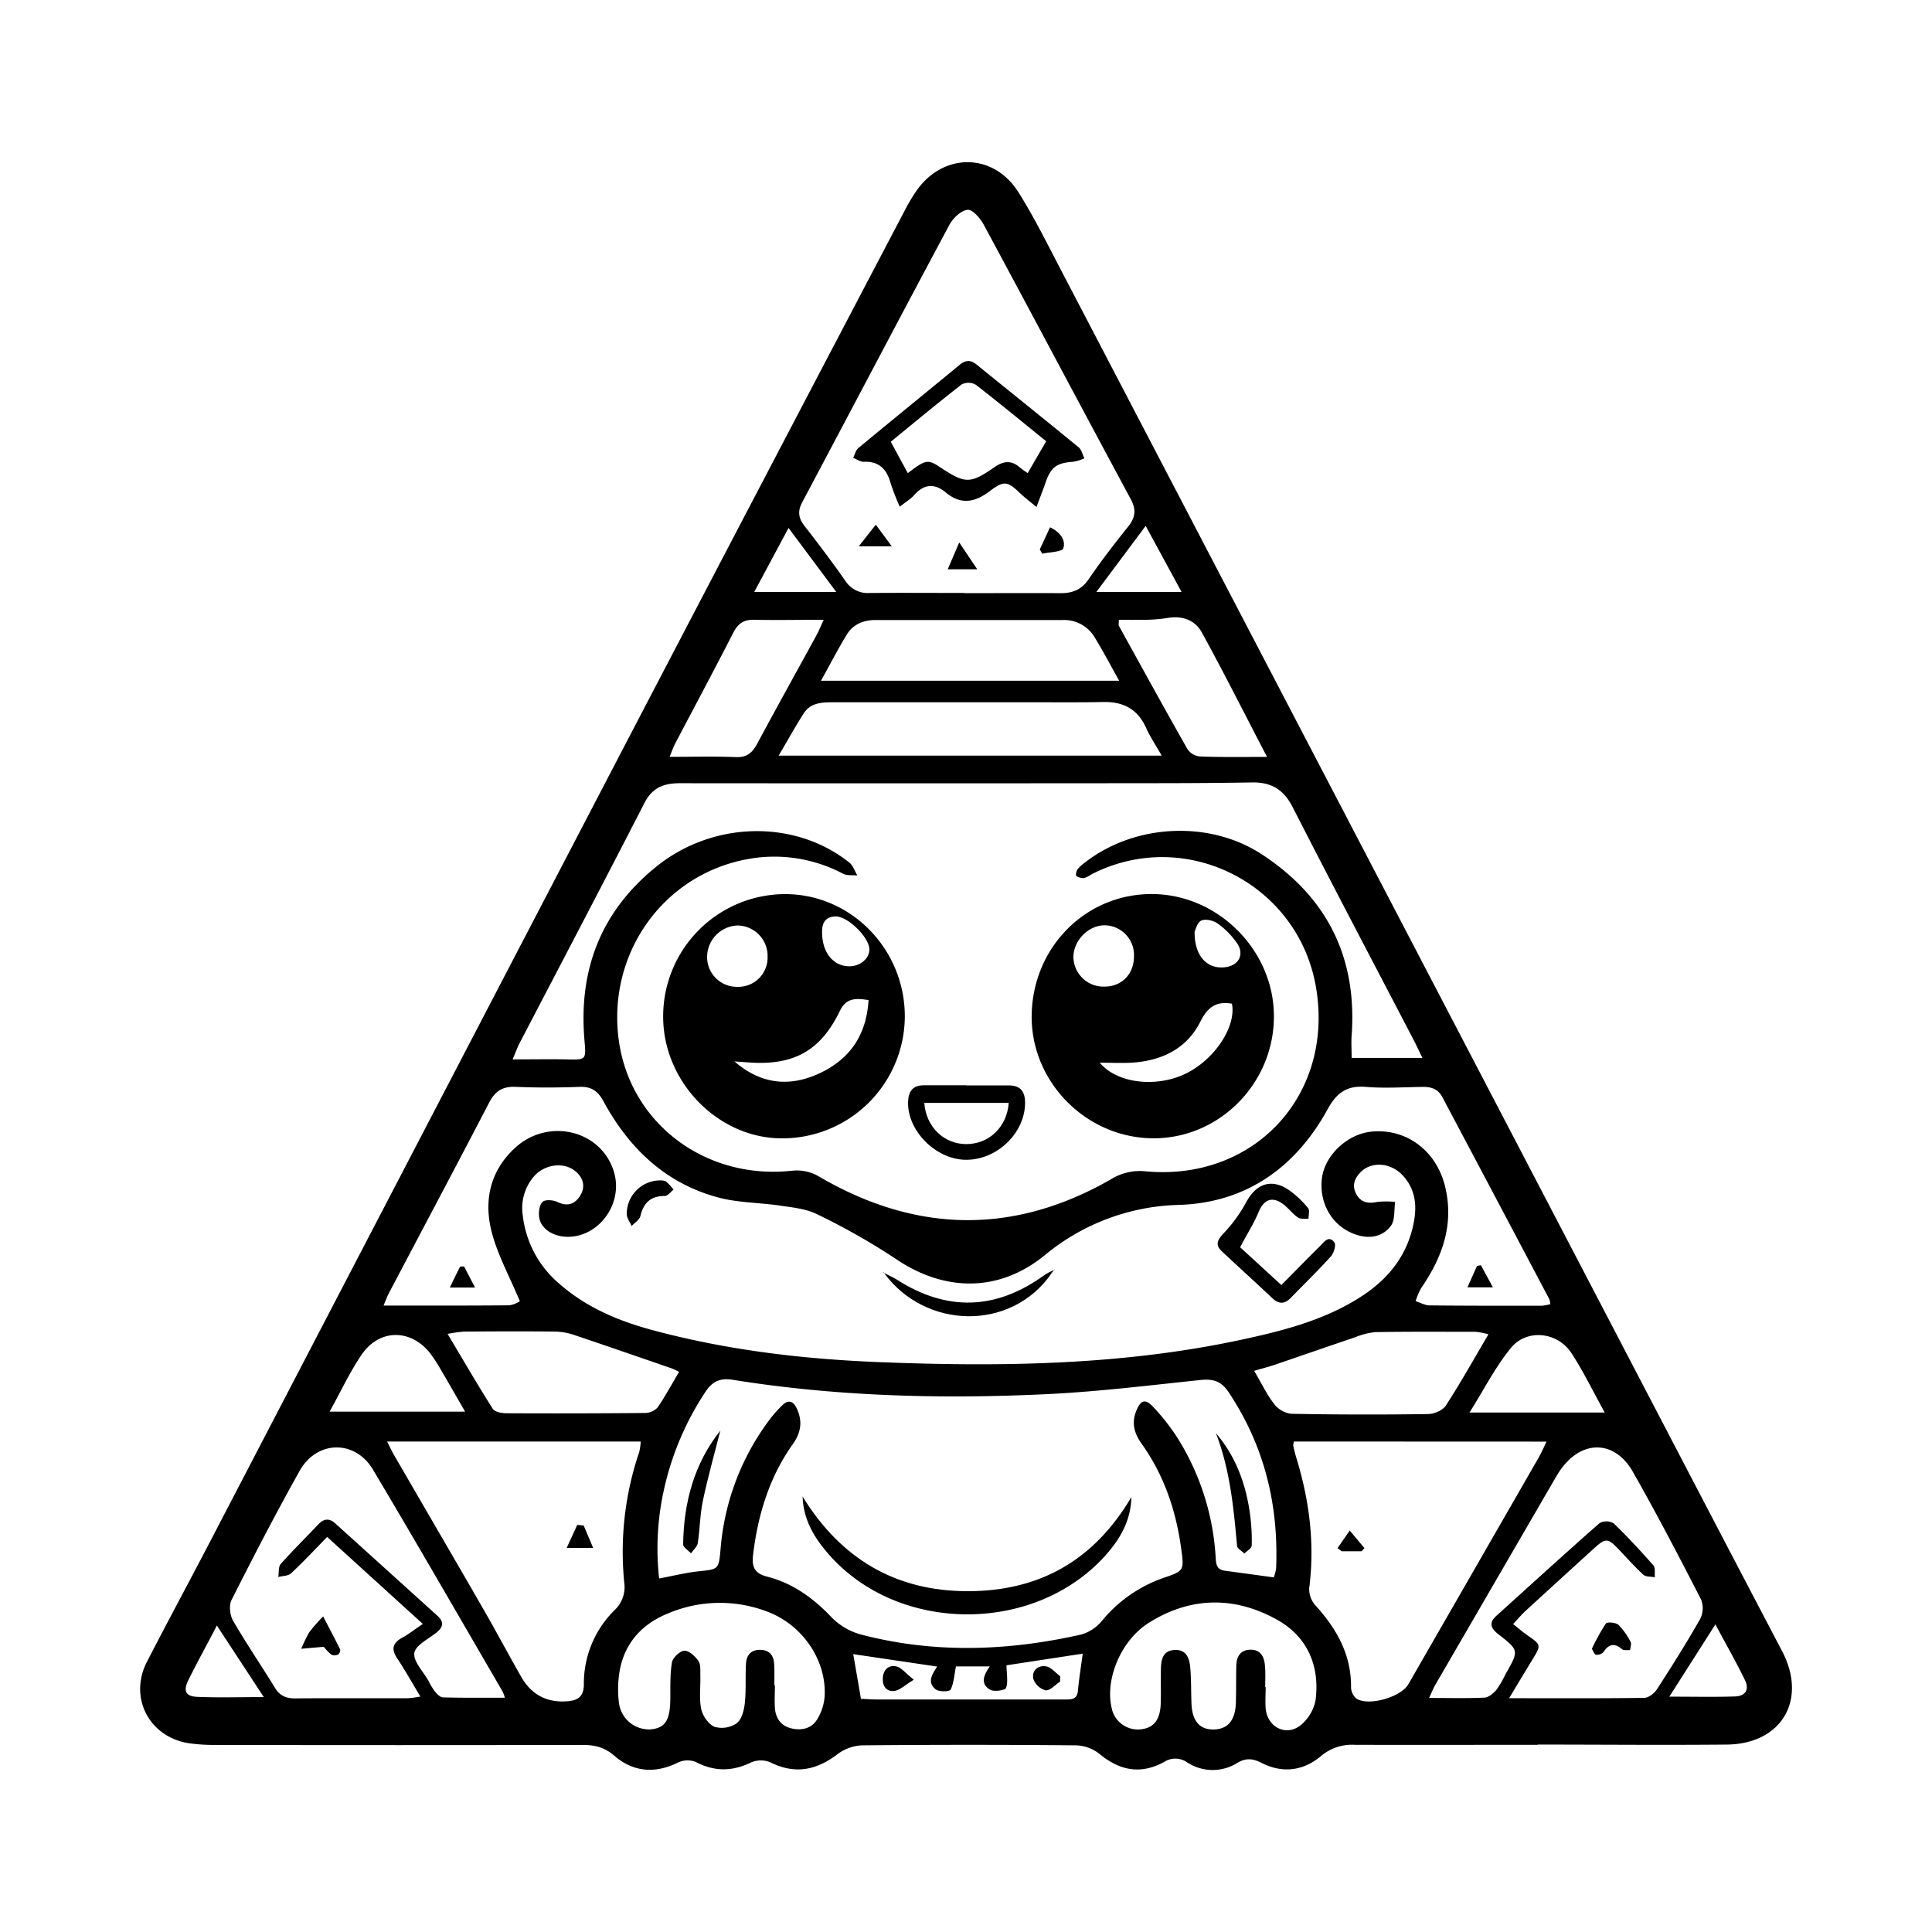 <svg id="Слой_1" data-name="Слой 1" xmlns="http://www.w3.org/2000/svg" viewBox="0 0 566.93 566.93"><path d="M451.19,512c-17.9,0-35.8.06-53.69,0a14.06,14.06,0,0,0-9.84,3.28c-5.27,4.44-11.35,5.15-17.53,2-2.52-1.29-4.51-1.46-7,0a13.63,13.63,0,0,1-14.84-.17,6,6,0,0,0-6.65-.1c-6.83,3.76-13,2.63-19-2.33a11.56,11.56,0,0,0-6.74-2.52q-31.53-.3-63.09,0a13,13,0,0,0-7.15,2.67c-6.18,4.67-12.43,5.89-19.59,2.32a7.28,7.28,0,0,0-5.63,0c-5.54,2.7-10.75,2.77-16.26-.11a6.6,6.6,0,0,0-5.19.14c-6.77,3.37-13.19,2.83-18.76-2-2.9-2.51-5.75-3.14-9.3-3.14q-53.91.1-107.84,0a53.27,53.27,0,0,1-7.57-.49c-11.68-1.74-17.8-13.35-12.43-23.85,6-11.67,12.24-23.2,18.3-34.83Q121.7,337,182,221.28q41.67-79.87,83.56-159.64A52.84,52.84,0,0,1,269,55.88c7.87-11.15,22.49-11.09,29.8.46,4.53,7.16,8.31,14.81,12.24,22.34q96,183.9,192,367.83,9.93,19,19.9,38c7.48,14.28-.09,27.26-16.25,27.42-18.5.18-37,0-55.49,0ZM150.42,310.87c5.9,0,10.81-.09,15.71,0,5.84.14,5.88.21,5.39-5.46-1.82-20.65,4.7-37.85,21-51.05,16.63-13.48,40.76-14,56.74-1.22,1.08.87,1.56,2.49,2.32,3.76-1.4-.15-3,.1-4.17-.5a43.1,43.1,0,0,0-27.8-4.34c-24.84,4.42-41.39,27.58-38.07,52.92,3.21,24.44,25.21,41.26,50.69,38.58a12.88,12.88,0,0,1,8.4,1.86c28.27,16.42,56.79,17,85.31.67A16.07,16.07,0,0,1,336,343.7c31.88,3.05,55.4-22.17,50.22-53.68-5.05-30.75-38.5-47.64-66.07-33.38a6.48,6.48,0,0,1-2,1,3.45,3.45,0,0,1-2.28-.58c-.27-.21-.06-1.44.31-1.94A11.19,11.19,0,0,1,318.5,253c14.51-11.24,36.36-12.36,51.71-2.34,19.15,12.5,28.08,30.23,26.42,53.17-.16,2.15,0,4.32,0,6.6H417.4c-1-2-1.63-3.44-2.37-4.86-11.91-22.87-23.95-45.68-35.67-68.65-2.67-5.24-6.29-7.42-12-7.32-13,.23-26,.22-38.93.23q-64.46.06-128.9,0c-4.78,0-8.1,1.26-10.45,5.84-12.1,23.61-24.46,47.09-36.71,70.63C151.77,307.47,151.35,308.7,150.42,310.87Zm304.52,71.82a7.33,7.33,0,0,0-.28-1.41Q439,351.64,423.28,322c-1.32-2.5-3.34-3.1-5.92-3.06-5.51.08-11.07.45-16.54,0s-8.52,1.6-11.2,6.49c-9.41,17.17-24,27.55-43.74,28.14a64.11,64.11,0,0,0-39.41,14.85c-13.64,11.06-29.66,10.53-43.71.92a197,197,0,0,0-22.92-13c-3.19-1.6-7.07-2-10.7-2.53-6.14-.93-12.52-.84-18.46-2.44-15.43-4.16-26.13-14.44-33.61-28.23-1.63-3-3.57-4.34-7-4.21-6.25.24-12.53.26-18.78,0-3.81-.17-6,1.24-7.74,4.6-9.69,18.65-19.57,37.2-29.36,55.8-.57,1.07-1,2.23-1.63,3.77,12.76,0,24.83.05,36.91-.07a7.42,7.42,0,0,0,3.08-1.2c-3-7.23-6.53-13.55-8.27-20.32-2.35-9.12-.54-17.81,6.78-24.61,9.77-9.06,25.43-5.3,29.1,7,2.86,9.52-4.78,19.62-14.34,19-3.91-.27-7.18-2.53-7.61-5.74-.2-1.48.05-3.59,1-4.48.76-.74,3.08-.56,4.3,0,3.09,1.53,5.32.59,6.84-2s.75-5.22-1.67-7.12c-3.37-2.68-9-1.89-12.08,1.74a14.26,14.26,0,0,0-3.21,11.28,30.9,30.9,0,0,0,11,20.35c7.83,6.8,17.14,10.7,27,13.36,21.84,5.89,44.17,8.53,66.71,9.42,35.83,1.41,71.56.94,106.84-6.72,12.12-2.63,24.08-5.75,34.65-12.63,7.52-4.89,12.94-11.45,15-20.34,1.27-5.43,1.11-10.71-3-15.13-3.48-3.76-9.2-4.18-12.38-.88-1.81,1.87-2.56,4-1.16,6.48s3.54,2.74,6.16,2.2a25.7,25.7,0,0,1,5.19,0c-.36,2.36,0,5.28-1.23,7-2.39,3.22-6.16,3.92-10.11,2.65-6.9-2.23-11-8.91-10.17-16.46.78-6.78,7.38-13.07,14.48-13.8,10.19-1.06,19.08,5.51,21.66,16,2.74,11.17-.77,20.84-7,29.9a19.24,19.24,0,0,0-1.62,3.83c1.36.43,2.72,1.24,4.08,1.25,11,.12,22.07.1,33.11.09A16.33,16.33,0,0,0,454.94,382.69Zm-261.52,80.5c4.29-.8,7.88-1.71,11.54-2.1,5.89-.63,5.93-.48,6.48-6.43A72.88,72.88,0,0,1,226,416.35a35.65,35.65,0,0,1,3.58-4c1.73-1.68,3.16-1.27,4.18.86,1.79,3.72,1.33,7.12-1.07,10.49-6.91,9.71-10.27,20.71-11.69,32.44-.43,3.47.26,5.53,4.07,6.5,7.56,1.92,13.61,6.32,19,12a19.07,19.07,0,0,0,8.59,5c21.5,5.63,43.1,4.86,64.61,0a12.23,12.23,0,0,0,6.07-4A40.63,40.63,0,0,1,341.48,463c6-2.05,6-2.14,5.13-8.57-1.52-11.26-5.1-21.72-11.76-31-2-2.84-2.82-5.85-1.48-9.26s2.67-3.84,5.08-1.26a62,62,0,0,1,7.13,9.12,73.91,73.91,0,0,1,11.12,34.53c.14,1.95,0,4,2.74,4.36,4.67.62,9.34,1.27,14.35,1.95a12.79,12.79,0,0,0,.68-2.71c.75-18.7-3.49-36-14-51.72-2.18-3.25-4.63-3.87-8.29-3.48-15.1,1.58-30.21,3.45-45.37,4.16-30.72,1.44-61.4.66-91.85-4.24-3.56-.57-5.9.45-7.89,3.46a84.86,84.86,0,0,0-12,27.75A79.42,79.42,0,0,0,193.42,463.19ZM283,174v.06c9.4,0,18.8-.06,28.2,0,3.55,0,6.16-1,8.28-4.13,3.62-5.29,7.54-10.38,11.55-15.38,2.13-2.66,2.47-4.94.78-8.08-14.42-26.77-28.65-53.65-43.08-80.42-1-1.91-3.31-4.62-4.77-4.48-1.95.18-4.32,2.45-5.38,4.43-14.49,27.07-28.76,54.26-43.17,81.37-1.4,2.63-1.13,4.66.65,6.94,4.11,5.3,8.17,10.65,12,16.13a7.81,7.81,0,0,0,7.16,3.57C264.47,173.93,273.72,174,283,174Zm96.71,249a4,4,0,0,0-.22,1.21c.29,1.3.59,2.61,1,3.88,3.77,12.41,5.36,25,3.68,38a7.22,7.22,0,0,0,1.84,5c6.2,6.85,10.52,14.38,10.44,24a4.47,4.47,0,0,0,1.57,3.34c3.54,2.33,13.06-.4,15.24-4.19q19.17-33.32,38.32-66.65c.77-1.35,1.38-2.8,2.24-4.56Zm-266.12,0c.82,1.61,1.35,2.79,2,3.9,8.73,15.08,17.52,30.13,26.22,45.23,3.79,6.58,7.35,13.3,11.12,19.89,3,5.28,7.59,7.74,13.77,7.18,3.21-.3,4.64-1.61,4.63-5.09a30.23,30.23,0,0,1,9.08-21.7,9.21,9.21,0,0,0,2.77-8,91.07,91.07,0,0,1,4.4-38.34A16,16,0,0,0,188,423Zm34.57,75.2a14.69,14.69,0,0,0-.64-1.78c-12.67-21.75-25.21-43.59-38.1-65.21-5.26-8.81-16.47-8.57-21.49.4-7,12.48-13.57,25.18-20,37.93-.8,1.58-.46,4.45.47,6.06,3.88,6.7,8.26,13.11,12.31,19.71,1.43,2.33,3.26,3.09,5.92,3.07,11-.1,22.06,0,33.09-.05a31.68,31.68,0,0,0,3.64-.49c-2.47-4.09-4.5-7.73-6.8-11.19-1.86-2.77-1.31-4.56,1.52-6.12,1.89-1,3.6-2.4,6-4L96,451c-3.88,4-7.12,7.45-10.6,10.69-.84.78-2.47.73-3.74,1.07.21-1.29,0-3,.7-3.8,3.55-4,7.39-7.77,11.08-11.67,1.66-1.76,3.29-1.79,5-.21l29.86,27c2.06,1.86,1.82,3.41-.34,5.08-2.37,1.84-6.13,3.74-6.38,5.94-.28,2.51,2.62,5.39,4.15,8.11a20.91,20.91,0,0,0,1.83,3.07c.64.76,1.57,1.77,2.39,1.8C135.88,498.25,141.77,498.18,148.13,498.18Zm294.72.13c14,0,26.81.08,39.59-.11,1.29,0,3-1.35,3.77-2.55,4.37-6.75,8.66-13.56,12.63-20.55a7,7,0,0,0,.31-5.73c-6.46-12.58-13-25.14-20-37.45-5.34-9.43-15-9.53-21.25-.65-.59.85-1.13,1.75-1.66,2.65q-17.5,30.15-35,60.31c-.62,1.06-1.09,2.22-1.93,4,5.92,0,11.11.15,16.28-.1,1.21-.06,2.61-1.24,3.48-2.27a29.22,29.22,0,0,0,2.69-4.62c3.95-6.9,4-6.95-2.13-11.73-2.21-1.73-2.86-3.32-.54-5.4,10.07-9.09,20.08-18.24,30.27-27.19a4.23,4.23,0,0,1,4.11.06c4.08,3.92,7.93,8.09,11.66,12.34.65.74.33,2.31.46,3.5-1.15-.23-2.65-.08-3.4-.76-2.53-2.3-4.8-4.88-7.16-7.37-3.22-3.4-3.9-3.45-7.26-.39q-10.1,9.18-20.14,18.39c-1.17,1.07-2.19,2.3-3.65,3.85,1.63,1.3,2.82,2.35,4.12,3.25,4.17,2.89,4.18,2.87,1.45,7.36C447.53,490.5,445.49,493.91,442.85,498.31ZM228.49,221.74h112.4c-1.75-3.08-3.41-5.55-4.61-8.22-2.47-5.47-6.7-7.64-12.51-7.52-6.11.13-12.22.08-18.33.08q-30.65,0-61.28,0c-3.25,0-6.4.25-8.32,3.26C233.38,213.19,231.16,217.2,228.49,221.74Zm-1.27,272.78h.17c0,2.24-.15,4.49,0,6.71.25,3.13,1.9,5.35,5.07,6s5.85-.17,7.43-2.84a15.32,15.32,0,0,0,2.1-6.65c.56-10.49-6.39-20.79-16.6-24.73a38.94,38.94,0,0,0-29.65.56c-7,2.88-11.93,8.05-13.66,15.5a31.48,31.48,0,0,0-.4,11,8.89,8.89,0,0,0,9.27,7.4c4.16-.4,5.63-2.6,5.74-8.47.07-3.72-.13-7.5.48-11.14.24-1.41,2.32-3.4,3.65-3.47s3.18,1.63,4.12,3c.74,1.08.53,2.87.57,4.35.09,3.27-.4,6.66.27,9.8.42,2,2.16,4.49,3.93,5.19a7.76,7.76,0,0,0,6.48-1.06c1.47-1.12,2.15-3.82,2.37-5.91.41-3.84.12-7.75.35-11.62.15-2.57,1.63-4.14,4.37-4,2.53.1,3.74,1.68,3.88,4.05C227.31,490.35,227.22,492.44,227.22,494.52Zm144,.55h.18c0,2.09-.16,4.19,0,6.26.5,5.53,6.06,8.35,10.33,4.87a12.64,12.64,0,0,0,4.32-7.35c1.27-10.06-2.42-18.58-11.25-23.52-12.49-7-25.48-6.84-37.74.9-8.17,5.16-12.8,16.56-10.88,24.84a7.84,7.84,0,0,0,8.42,6.4c3.86-.33,5.83-2.72,6-7.48.1-3.43,0-6.86.06-10.29.06-2.67.54-5.29,3.89-5.52,3.61-.25,4.5,2.44,4.73,5.26.28,3.41.22,6.85.34,10.28.17,5.25,2.36,7.84,6.52,7.78s6.37-2.69,6.52-7.93c.1-3.57.05-7.15.12-10.73.06-2.71,1.17-4.71,4.17-4.75s4.06,2.12,4.24,4.73C371.38,490.89,371.27,493,371.27,495.07ZM240.91,199.75h87.51c-2.63-4.67-4.77-8.75-7.17-12.68a10.41,10.41,0,0,0-9.37-5.13q-27.53,0-55.05,0c-3.5,0-6.52,1.29-8.37,4.31C245.92,190.43,243.67,194.79,240.91,199.75ZM436.77,391.54a23.21,23.21,0,0,0-3.71-.73c-9.83,0-19.66-.08-29.48.09a20.83,20.83,0,0,0-6,1.54c-7.88,2.65-15.73,5.39-23.6,8.07-1.88.63-3.8,1.12-5.95,1.75,2.13,3.63,3.68,6.9,5.83,9.7a7.56,7.56,0,0,0,5,2.9q20.1.39,40.2.08c1.79,0,4.31-1.09,5.22-2.5C428.55,405.84,432.39,399,436.77,391.54Zm-237.51,11c-.88-.41-1.5-.77-2.17-1-9.39-3.24-18.78-6.5-28.2-9.66a18.85,18.85,0,0,0-5.62-1.13c-9.07-.12-18.16-.07-27.24,0a43,43,0,0,0-4.69.67c4.68,7.84,8.83,15,13.27,22,.58.92,2.61,1.29,4,1.29q20.32.1,40.64-.08a5.15,5.15,0,0,0,3.72-1.62C195.22,409.73,197.11,406.19,199.26,402.58Zm42.43-220.67c-7.3,0-13.8.14-20.3,0-3.12-.1-4.83,1.08-6.24,3.84-5.55,10.87-11.33,21.63-17,32.44-.58,1.1-1,2.3-1.64,3.94,6.92,0,13.18-.18,19.41.08,3.22.13,4.83-1.25,6.24-3.88,5.71-10.62,11.57-21.16,17.35-31.74C240.2,185.3,240.73,184,241.69,181.91Zm130.09,40.2c-6.72-12.89-12.7-24.81-19.12-36.49-2.09-3.79-6-5.05-10.46-4.17a49.16,49.16,0,0,1-8,.46c-2,.06-3.93,0-5.89,0,0,1.17-.11,1.52,0,1.74,6.68,12.1,13.33,24.22,20.15,36.23a5,5,0,0,0,3.56,2.13C358.27,222.23,364.49,222.11,371.78,222.11ZM96.72,414.24h39.76c-2.63-4.57-4.83-8.43-7.09-12.25a44.35,44.35,0,0,0-3.15-4.86c-5.61-7.16-14.75-7.27-20,.21C102.74,402.41,100.13,408.11,96.72,414.24Zm374.18.26c-3.54-6.39-6.31-12.16-9.8-17.47-4.08-6.23-13.09-7.18-17.74-1.48s-7.82,12.08-12.15,18.95Zm-218.26,84c1.65.07,3.25.2,4.85.2q15.64,0,31.3,0h23.7c1.84,0,3.58.06,3.82-2.56.32-3.51.89-7,1.41-10.89l-22.38,3.42c.05,2.53.51,4.77-.11,6.64-.22.67-3.45,1.2-4.62.55-3.11-1.72-1.91-4.39-.16-6.87h-9.93c-.52,2.58-.62,4.91-1.57,6.82-.31.61-3.35.69-4.33-.05-2.74-2.09-1-4.59.39-6.72l-24.64-3.65C251.14,489.81,251.86,494,252.64,498.51Zm250.73-21.84c-4.66,7.32-8.87,13.93-13.52,21.21,7.12,0,13.19.14,19.24-.06,3.11-.1,4.31-2,2.94-4.83C509.46,487.7,506.53,482.58,503.37,476.67ZM63.64,477c-3,5.81-5.84,10.88-8.39,16.08-1.53,3.11-.76,4.7,2.6,4.85,6.2.26,12.43.07,19.56.07ZM346.72,173.7l-10.53-19.38L321.72,173.7Zm-101.33,0-14-18.78-10.06,18.78Z"/><path d="M337.82,262.35c19.44-.07,36,16.4,36,35.89s-15.73,35.62-35,35.78c-19.62.16-36.08-16.09-36.09-35.64C302.79,278.33,318.26,262.42,337.82,262.35Zm-15.11,49.49c5.38,6.4,17.29,7.3,25.65,3s14.43-13.75,13.14-20.32c-4.52-.78-7.08.92-9.24,5.22-4,8-11.32,11.51-20.06,12.09C329,312,325.76,311.84,322.71,311.84Zm10.05-31.22a8.73,8.73,0,0,0-8.49-9.1c-4.91-.07-9.4,4.55-9.28,9.56a8.83,8.83,0,0,0,9.2,8.43C329.25,289.45,332.74,285.83,332.76,280.62Zm17.79-7.25c-.09,7.12,3.59,11,8.79,10.47,4-.39,5.89-3.56,3.78-6.88A23.22,23.22,0,0,0,357.3,271c-1.23-.89-3.54-1.44-4.78-.87S350.82,272.88,350.55,273.37Z"/><path d="M194.6,298.22a35.87,35.87,0,0,1,35.78-35.85c19.39,0,35.19,16.2,35.13,36a35.94,35.94,0,0,1-36,35.67C210.74,334.09,194.53,317.46,194.6,298.22Zm60.27-4.75c-3.91-.65-6.6-.56-8.38,3.11-5.65,11.71-13.5,16.09-26.56,15.2l-4.41-.32c7.93,6.9,16.56,7.59,25.45,3.26C249.5,310.56,254.26,303.64,254.87,293.47Zm-29.63-12.73a8.91,8.91,0,0,0-8.92-9.16,9.28,9.28,0,0,0-8.82,9,8.74,8.74,0,0,0,9,9A8.57,8.57,0,0,0,225.24,280.74Zm16-7.69c-.18,6.44,3.32,10.51,8,10.5,3.18,0,5.84-2.24,5.88-4.93,0-3.47-6.27-9.75-9.93-9.7C241.76,269,241.28,271.48,241.25,273.05Z"/><path d="M283.58,318.51c4.17,0,8.34,0,12.51,0,3.35,0,4.7,1.78,4.71,5.09,0,8.86-8.26,16.87-17.5,16.73-8.79-.14-17.14-8.61-16.83-17.08.11-3,1.38-4.79,4.61-4.78,4.16,0,8.33,0,12.5,0ZM296,323.64H271.22c.54,7.06,5.72,12,12.19,12.09C290.11,335.8,295.49,330.81,296,323.64Z"/><path d="M363.91,366,376,377.08c4-4,7.62-7.77,11.33-11.4,1.17-1.14,2.52-3.36,4.24-1.09.54.72-.15,3.09-1,4.05-3.79,4.2-7.86,8.14-11.8,12.21-1.79,1.85-3.49,1.9-5.39.11-4.89-4.59-9.84-9.11-14.74-13.67-2-1.83-1.58-3.24.26-5.21a43.07,43.07,0,0,0,6.7-9.14c3.06-5.83,7.79-7.32,13.12-3.37a28.57,28.57,0,0,1,5.13,4.94c.53.65.11,2.09.12,3.16-1-.1-2.33.14-3.08-.38-1.58-1.09-2.76-2.72-4.29-3.89-3.23-2.45-5.71-1.46-7.25,2.22C368,358.91,366,362,363.91,366Z"/><path d="M308.64,373.54c-11.81,17.29-37.25,16.63-49.34-.16l-.07.07c1.29.68,2.65,1.25,3.87,2q22,14.14,43.25-1.2c.59-.43,1.27-.75,1.9-1.12Z"/><path d="M193.7,346.38a3.67,3.67,0,0,1,1.74.32,16.35,16.35,0,0,1,2.21,2.4c-.86.65-1.71,1.84-2.56,1.84-4.14,0-6.24,2-7.18,5.92-.26,1.11-1.67,1.94-2.56,2.9-.5-1.14-1.38-2.26-1.43-3.42A9.81,9.81,0,0,1,193.7,346.38Z"/><path d="M438.07,377.75h-7.46c1.12-2.53,2-4.4,2.8-6.28l1.15-.21Z"/><path d="M139.4,377.82H132c1.17-2.42,2.06-4.28,3-6.13l1.17-.08Z"/><path d="M259.3,373.38l-.3-.12.23.19Z"/><path d="M309.47,372.57l-.07-.08Z"/><path d="M308.25,373.17l1.22-.6-.07-.08-.76,1.05Z"/><path d="M332,439.3c-.15,6.49-2.91,11.64-6.84,16.24-20.53,24.08-61.46,24.27-82.15.37-4.11-4.74-7.28-10-7.5-16.76,11.18,18.15,27.16,27.77,48.47,27.77S321.15,457.68,332,439.3Z"/><path d="M356.79,420.54c5.88,6.88,8.8,14.93,10,23.65a58,58,0,0,1,.52,9.31c0,.81-1.4,1.59-2.15,2.38-.75-.76-2.09-1.46-2.16-2.28C362,442.39,360.93,431.22,356.79,420.54Z"/><path d="M211.38,419.79c-1.74,6.86-3.67,13.69-5.13,20.61-.86,4.05-.85,8.29-1.49,12.41-.17,1.08-1.3,2-2,3-.8-.88-2.31-1.76-2.3-2.63C200.63,440.93,203.66,429.52,211.38,419.79Z"/><path d="M304.15,148.78c-2.18-1.82-3.48-2.78-4.64-3.89-3.85-3.69-4.81-4-9.13-.73s-8.41,4.05-12.86.34c-3.31-2.75-6.45-2.49-9.34.86-.93,1.08-2.25,1.81-4.16,3.32a72.29,72.29,0,0,1-2.68-6.91c-1.14-4.11-3.38-6.47-7.93-6.26-1,0-2-.75-3.06-1.16.51-1,.77-2.25,1.55-2.89,9.86-8.17,19.8-16.23,29.67-24.38,1.8-1.49,3.31-1.53,5.13,0,9.93,8.07,19.93,16.06,29.82,24.18.87.71,1.14,2.14,1.69,3.23a13.43,13.43,0,0,1-3.16,1c-5.08.34-6.73,1.58-8.35,6.44C306,143.9,305.22,145.9,304.15,148.78ZM307,129.49c-6.48-5.25-13.47-11-20.65-16.59a4.38,4.38,0,0,0-4.14-.1c-7.17,5.56-14.15,11.38-20.82,16.83l5,9.22c5.09-3.94,5.92-4.1,9.22-1.91,7.68,5.09,9,5.14,16.33.07,2.55-1.75,4.86-2,7.28.13a25.06,25.06,0,0,0,2.37,1.69C303.39,135.66,305.1,132.74,307,129.49Z"/><path d="M305.12,161.22l3-6.49c3,1.4,4.67,3.79,3.91,6.16-.34,1.08-4,1.09-6.21,1.59Z"/><path d="M278.1,167.05l3.38-7.87,5.28,7.87Z"/><path d="M252,160.32l5-6.36c1.38,1.86,2.75,3.72,4.69,6.36Z"/><path d="M392.49,454.28l3.58-5.16,4.31,5.16-.81.92h-5.86Z"/><path d="M171.28,447.65l2.77,6.57h-7.76c1.22-2.65,2.16-4.71,3.1-6.76Z"/><path d="M95,483.24l-6.6.58a41.49,41.49,0,0,1,2.37-4.88,46.61,46.61,0,0,1,4.06-4.61c1.89,3.65,3.49,6.66,5,9.72a1.61,1.61,0,0,1-.64,1.46,2.3,2.3,0,0,1-2,0A17.05,17.05,0,0,1,95,483.24Z"/><path d="M467.12,483.84a59.7,59.7,0,0,1,4.1-7.42c.39-.54,2.91-.33,3.69.37a19.5,19.5,0,0,1,3.57,5c.33.6-.07,1.62-.14,2.44-.81-.08-1.87.14-2.38-.3-2.27-1.92-3.89-1.49-5.46.89a2.66,2.66,0,0,1-2.17.75C467.91,485.56,467.59,484.56,467.12,483.84Z"/><path d="M311.07,493.47c-1.42.92-2.94,2.68-4.24,2.54a5.25,5.25,0,0,1-3.6-3.35c-.54-2.43,1.38-4.09,3.76-3.67,1.49.26,2.75,1.88,4.11,2.89Z"/><path d="M268.14,492.89c-2.61,1.61-4,3-5.54,3.29-2.25.37-3.62-1.19-3.56-3.54.06-2.51,1.54-4.16,4-3.65C264.51,489.32,265.73,491,268.14,492.89Z"/></svg>